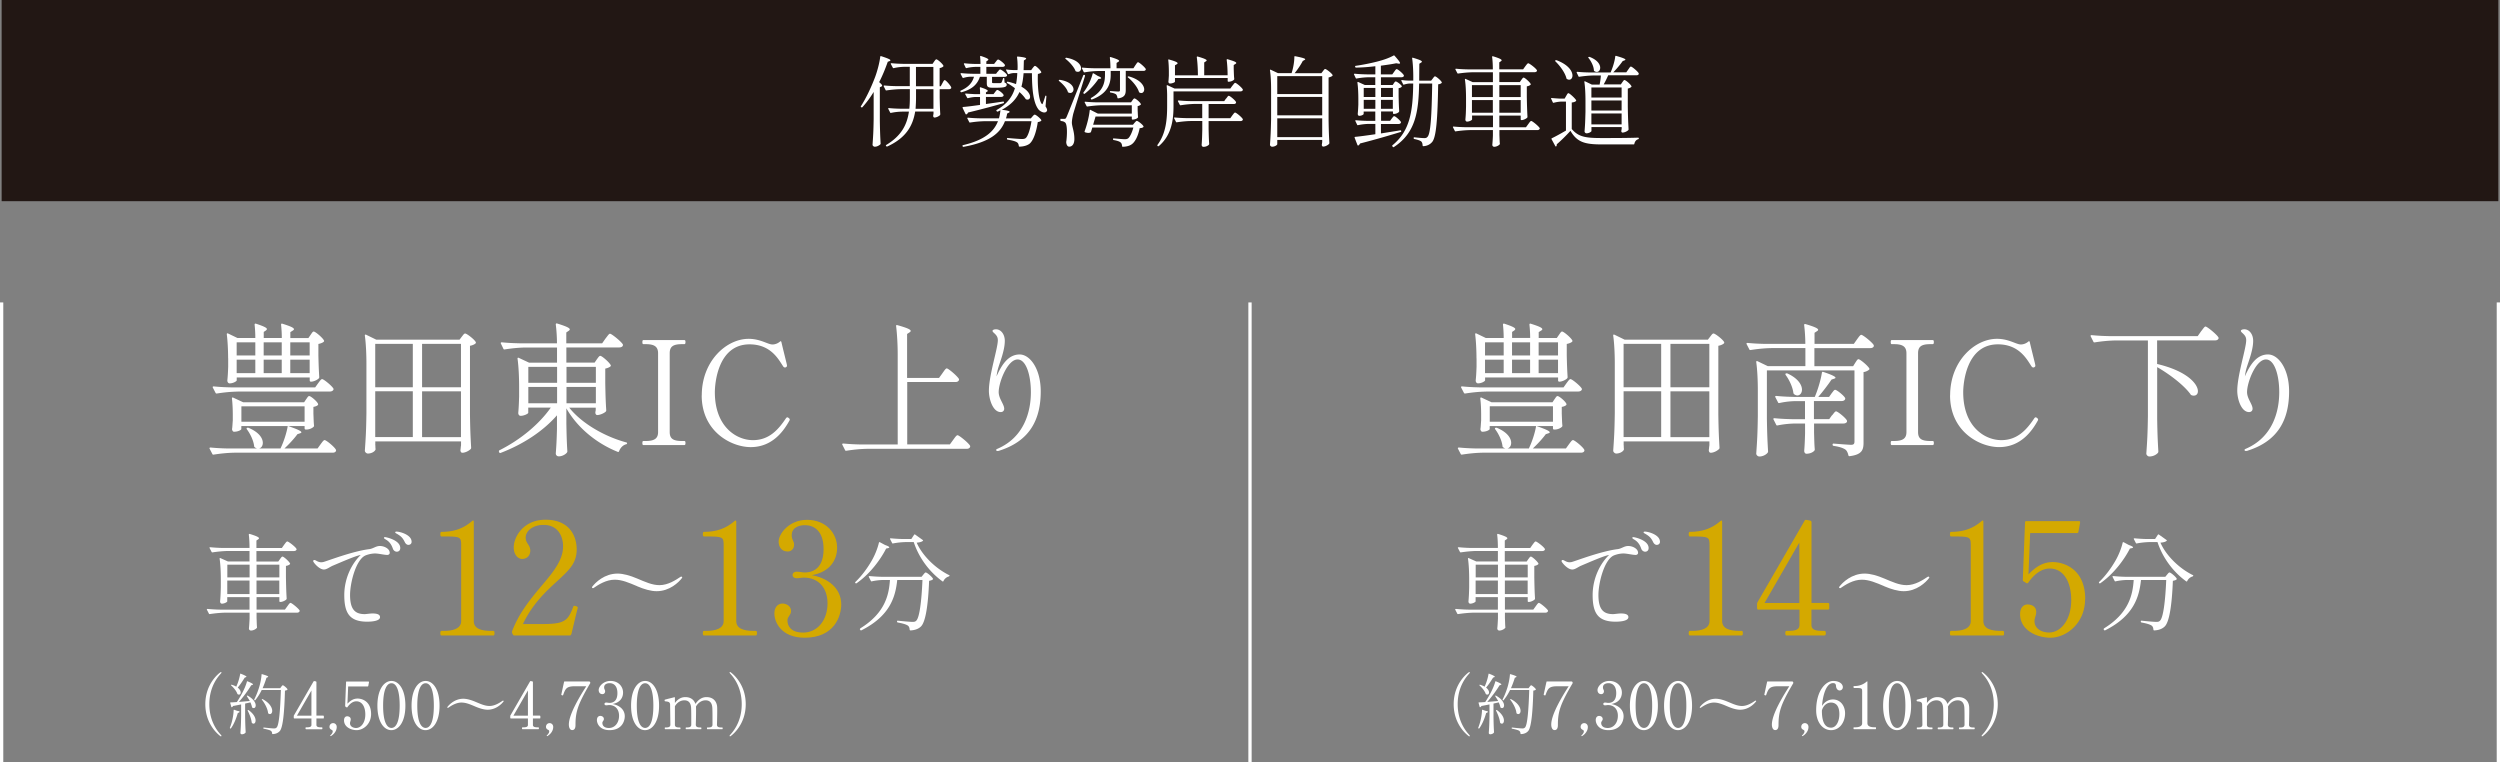 <svg id="_レイヤー_2" data-name="レイヤー 2" xmlns="http://www.w3.org/2000/svg" viewBox="0 0 380.5 116"><rect x="0" y="0" width="380.5" height="116" fill="#808080" stroke="none"/><defs><style>.cls-1{fill:#d4a900}.cls-3{fill:#fff}</style></defs><g id="text"><path fill="#221714" d="M.25 0h380v30.62H.25z"/><path class="cls-3" d="M132.96 14.01c-.52.87-1.11 1.65-1.69 2.29-.04.06-.1.07-.17.03l-.03-.02c-.06-.04-.08-.1-.03-.16.75-1.17 1.5-2.71 2.15-4.42.33-.88.69-2.23.78-3.09.02-.09.06-.12.15-.09 1.08.35 1.4.51 1.4.63 0 .04-.04.09-.13.12l-.27.1c-.38 1.08-.81 2.13-1.31 3.1.31.27.45.42.45.54 0 .06-.06.1-.14.15l-.21.09v5.13c.03 1.75.06 2.37.12 3.43 0 .06-.02.1-.06.15-.17.15-.49.34-.82.34-.18 0-.35-.15-.35-.3.09-1.29.14-1.95.17-3.9v-4.14zm8.96-4.27l.24-.35c.13-.18.24-.36.36-.36.17 0 .93.66 1.06.96.03.04.02.09-.03.14-.11.1-.3.19-.54.24v2.76h.17l.25-.46c.13-.24.24-.48.36-.48.17 0 .85.78.98 1.08.01.06.01.09 0 .15-.06.1-.2.16-.36.16h-1.39v1.32c.03 1.27.04 1.74.09 2.47 0 .06-.02.1-.04.15-.17.18-.56.37-.85.37-.1 0-.18-.1-.19-.23 0-.06.01-.09.01-.15.02-.06.03-.12.04-.23v-.3h-2.79c-.35 2.14-1.37 4-4.23 5.31-.08.03-.12.02-.17-.04l-.03-.03c-.05-.06-.03-.14.03-.16 2.29-1.39 3.15-3.04 3.45-5.07h-1c-.6.01-1.15.07-1.72.19-.08.02-.12 0-.15-.08l-.27-.52c-.04-.07-.01-.13.09-.13.6.06 1.2.09 1.81.1h1.3c.06-.55.08-1.12.08-1.72v-1.26h-1.4c-.75.02-1.44.09-2.15.19-.07.02-.12 0-.15-.07l-.27-.54c-.04-.08 0-.14.09-.14.62.06 1.22.09 1.83.1h2.04v-2.94h-.9c-.54.02-1.04.08-1.54.2-.08 0-.12 0-.15-.08l-.29-.54c-.04-.07 0-.13.09-.13.62.06 1.21.09 1.83.1h4.41zm.15 6.82v-2.98h-2.65v1.23c0 .6-.03 1.18-.07 1.75h2.73zm-2.66-6.37v2.94h2.65v-2.94h-2.65zm12.45.74c.13-.18.24-.36.36-.36.17 0 .9.55 1.04.82.02.06.02.09 0 .15-.06.1-.18.16-.35.16h-1.92v.79c0 .14.03.16.24.16h1c.08-.02.13-.02.19-.08.06-.09.15-.33.23-.6.02-.08.08-.1.12-.1s.09.04.09.12l.03.57c.25.09.33.18.33.34 0 .31-.3.45-1.51.45H151c-.71 0-.81-.21-.81-.72v-.94h-1.05c-.42 1.3-1.4 1.98-2.81 2.35-.06.02-.12-.02-.15-.08v-.03c-.03-.06-.01-.12.06-.15 1.11-.48 1.73-1.15 2-2.1h-.63c-.35.02-.66.08-.98.18-.08.01-.12 0-.15-.08l-.27-.51c-.04-.08 0-.14.1-.14.6.06 1.2.09 1.81.1h1.09v-1.05h-.79c-.45.02-.87.07-1.3.18-.08.02-.12 0-.15-.07l-.25-.52c-.04-.09 0-.14.09-.14.53.06 1.04.09 1.58.1h.84c0-.34-.02-.76-.06-1.11 0-.09.04-.13.15-.09.85.28 1.11.43 1.11.55 0 .05-.04.08-.1.12l-.21.14v.39h1.18l.26-.33c.13-.16.24-.34.36-.34.17 0 .88.55 1.02.81.01.06.01.09 0 .15-.06.1-.2.16-.38.16h-2.44v1.05h1.48l.25-.34zm5.07-.24l.24-.33c.14-.16.24-.33.36-.33.17 0 .81.63.94.91.03.06.02.1-.04.15-.1.06-.27.13-.46.16-.02.24-.02.49-.02.75 0 1.51.17 3.22.58 3.78.04.04.07.07.1.07.04 0 .06-.04.09-.13.12-.31.25-.69.36-1.06.02-.08.08-.12.12-.1.06.03.06.07.06.13l-.13 1.5c.15.24.24.42.24.57 0 .06-.02.12-.06.18-.09.12-.21.18-.36.18-.27 0-.58-.16-.83-.39-.88-1.02-1.05-3.25-1.06-5.59h-1.27c-.06.72-.15 1.41-.33 2.05.96.54 1.32 1.15 1.32 1.54 0 .25-.15.43-.39.43-.06 0-.13-.02-.19-.03a.2.2 0 01-.12-.1c-.21-.31-.54-.69-.92-1.02-.46 1.03-1.27 1.95-2.69 2.7.92.1 1.2.21 1.2.31 0 .04-.04.09-.14.14l-.25.13c-.03.25-.09.49-.17.73h3.78l.24-.28c.13-.14.24-.29.36-.29.17 0 .85.55.99.82.03.06.01.1-.05.15-.1.07-.25.13-.48.16-.23 1.59-.71 2.91-1.31 3.34-.36.24-.87.39-1.46.4-.07 0-.12-.04-.12-.12-.03-.21-.09-.43-.3-.55-.21-.15-.81-.31-1.38-.39-.08-.01-.12-.06-.12-.13v-.02c0-.07.04-.12.12-.1.71.06 1.83.15 2.15.15.27 0 .42-.03.57-.13.33-.25.69-1.29.89-2.58h-4.04c-.69 1.8-2.32 3.18-6.3 3.9-.07.02-.12-.03-.15-.09v-.02c-.03-.08 0-.13.08-.15 3.24-.76 4.69-2.04 5.31-3.64h-2.08c-.75.02-1.44.09-2.15.2-.07.01-.12 0-.15-.08l-.27-.52c-.04-.08 0-.14.09-.14.61.06 1.21.09 1.83.1h2.88c.12-.39.18-.81.23-1.23-.12.08-.25.14-.39.2-.07.03-.12.01-.17-.04l-.04-.05c-.04-.06-.03-.13.04-.16 1.59-.91 2.37-2.01 2.76-3.3-.39-.3-.79-.57-1.17-.78-.06-.04-.08-.1-.04-.15.04-.06.09-.08.15-.06.48.1.88.24 1.23.36.1-.52.17-1.09.19-1.68h-.52c-.25.01-.51.07-.77.16-.07.03-.12 0-.15-.06l-.25-.51c-.04-.09-.02-.15.09-.13.35.06.69.07 1.05.09h.58c.02-.16.02-.34.02-.52 0-.48-.03-1.02-.09-1.42 0-.09.04-.14.13-.12.98.1 1.26.19 1.26.31 0 .04-.04.09-.12.14l-.23.15-.04 1.47h1.12zM151.46 14c.13-.15.22-.31.34-.31.17 0 .83.49.94.75.02.06.02.09-.01.15-.06.1-.2.16-.35.16h-2.32v1.08l2.61-.37c.07-.02.12.03.13.1.02.07-.01.13-.07.15-1.31.37-3.04.85-5.4 1.42-.04.14-.14.23-.23.27-.06.04-.12 0-.15-.06l-.44-.91c-.03-.07 0-.13.09-.15.58-.04 1.49-.16 2.56-.31v-1.21h-.7c-.39.02-.75.08-1.12.18-.08.01-.12 0-.15-.08l-.27-.49c-.04-.09 0-.15.11-.13.46.04.93.07 1.41.09h.73c0-.3-.01-.64-.04-.94 0-.09.04-.14.15-.09.83.27 1.06.42 1.06.54 0 .03-.03.08-.09.1l-.19.12v.27h1.15l.24-.31zm9.71-1.81s.09-.06.15-.04c1.53.24 2.07.96 2.07 1.45 0 .31-.21.55-.5.55-.09 0-.18-.03-.28-.07-.06-.03-.08-.06-.09-.12-.18-.57-.8-1.21-1.32-1.62-.06-.04-.07-.1-.03-.15zm.31 5.9h.51c.17 0 .21-.02.35-.3q.24-.54 2.52-6.3c.03-.08.09-.1.15-.09h.04c.08.03.1.09.09.16-.57 1.84-1.62 5.14-1.81 5.83-.1.46-.19.91-.19 1.3.02.61.38 1.32.38 2.46 0 .72-.29 1.17-.79 1.17-.25 0-.42-.26-.45-.68 0-.06 0-.09.02-.15.06-.52.09-.99.09-1.41 0-.78-.1-1.32-.3-1.45-.17-.14-.35-.18-.58-.21-.08-.02-.12-.06-.12-.14v-.09c0-.08.04-.12.12-.12zm.69-9.26s.09-.06.15-.04c1.65.3 2.22 1.08 2.22 1.6 0 .31-.2.54-.48.54-.09 0-.18-.02-.29-.06-.06-.03-.08-.06-.1-.12-.24-.61-.9-1.32-1.47-1.77-.07-.04-.07-.1-.03-.15zm10.35 1.54l.29-.45c.17-.23.28-.45.4-.45.17 0 1.02.73 1.17 1.02.02.06.02.09-.02.15-.04.1-.17.15-.33.15h-2.69v2.89c0 .67-.15 1.14-1.14 1.29-.07.01-.12-.03-.13-.1-.03-.2-.09-.39-.21-.51-.14-.1-.39-.21-.81-.27-.08-.01-.12-.06-.12-.13s.04-.12.12-.1c.29.02.96.07 1.14.07.24 0 .27-.07.27-.25V10.8h-1.41v.64c-.02 1.14-.29 2.73-2.82 3.69-.08.03-.14.02-.17-.04l-.02-.03c-.03-.06-.02-.12.04-.16 1.83-1.05 2.08-2.32 2.1-3.45v-.64h-1.14c-.69.02-1.32.09-1.96.2-.07.01-.12 0-.15-.08l-.25-.51c-.04-.07 0-.13.09-.13.62.06 1.21.09 1.83.1h2.41c0-.51-.03-1.12-.09-1.6 0-.09.04-.13.15-.1.96.3 1.26.45 1.26.58 0 .06-.06.1-.14.15l-.25.16v.81h2.56zm-6.06.8l.63.39c.38.15.51.25.51.33 0 .04-.06.09-.17.1l-.25.03c-.45.67-1.23 1.6-2.07 2.23-.06.06-.12.04-.17 0l-.03-.03s-.05-.1 0-.16l.13-.18c.56-.75 1.05-1.83 1.26-2.65.02-.08.08-.1.15-.06zm5.67 4.42l.21-.3c.12-.15.21-.31.33-.31.17 0 .84.55.96.84.03.04.02.09-.03.13-.1.09-.27.16-.45.2v.6c.03.55.03.76.06 1.03 0 .06 0 .09-.04.14-.14.16-.51.28-.78.28h-.01c-.08 0-.12-.04-.12-.12v-.34h-5.52c-.1.36-.24.79-.36 1.24h6.06l.24-.29c.14-.13.23-.29.35-.29.17 0 .87.54 1 .81.03.06.02.1-.03.15-.12.09-.3.14-.54.15-.24 1.2-.7 2.13-1.27 2.49-.31.21-.79.33-1.29.34-.08 0-.12-.04-.12-.12-.02-.23-.08-.43-.24-.55-.17-.15-.57-.27-1.02-.35-.07-.01-.12-.06-.12-.13v-.02c.01-.09.06-.12.13-.1.54.04 1.37.12 1.65.12.24 0 .36-.03.51-.12.25-.18.58-.81.81-1.66h-6.25c-.06.24-.14.47-.2.66-.01.04-.04.09-.1.1-.1.04-.19.06-.31.06-.13 0-.3-.03-.48-.09-.07-.03-.1-.09-.09-.15.04-.1.08-.22.12-.33.3-.88.58-2.02.66-2.85.02-.09.08-.12.15-.07l1.09.55h5.17v-1.27h-4.59c-.75.02-1.44.09-2.15.19-.07.02-.12-.01-.15-.07l-.27-.52c-.04-.08-.02-.14.08-.14.61.06 1.21.09 1.83.1h5.13zm-.47-3.93s.1-.06.17-.03c1.74.49 2.32 1.41 2.32 1.98 0 .31-.18.55-.45.55a.56.56 0 01-.27-.08c-.06-.03-.08-.06-.09-.12-.24-.75-.99-1.63-1.65-2.16-.06-.04-.07-.1-.03-.15zm15.92 1.38c.17-.21.3-.43.42-.43.17 0 1 .7 1.15.99.02.06.02.09-.01.15-.06.1-.18.16-.36.16h-10.17v2.16c0 1.92-.19 4.42-2.23 6.16-.06.04-.14.04-.18 0v-.02c-.07-.06-.07-.1-.03-.16 1.32-1.77 1.47-3.93 1.47-5.97v-1.56c0-.46-.03-1.02-.07-1.45 0-.09.06-.13.13-.09l1.06.49h8.5l.31-.43zm-8.75-1.15v.54c0 .1-.39.28-.75.28-.18 0-.25-.15-.25-.3.04-.3.04-.45.07-.9v-.61c0-.55-.03-1.23-.09-1.74-.02-.09.03-.14.13-.1.99.28 1.29.43 1.29.57 0 .06-.06.1-.13.15l-.27.16v1.53h3.49c0-.88-.06-1.98-.17-2.76 0-.09.05-.13.15-.1 1.05.3 1.35.47 1.35.58 0 .06-.04.1-.12.15l-.25.16v1.96h3.56c0-.76-.05-1.68-.14-2.34 0-.09.04-.13.15-.1 1 .29 1.31.43 1.31.57 0 .06-.06.1-.14.15l-.25.16v.55c.03.81.03 1.11.08 1.54 0 .06 0 .09-.04.14-.14.16-.5.31-.81.31h-.03c-.07 0-.12-.04-.12-.12v-.45h-8.01zm7.8 3.11c.15-.21.27-.42.39-.42.17 0 .96.66 1.1.94.01.06.01.09 0 .15-.06.1-.17.16-.33.16h-3.84v2.16h3.3l.31-.43c.17-.21.3-.43.42-.43.17 0 1.02.7 1.17.99.02.06.02.09-.01.15-.06.1-.18.16-.35.16h-4.84v1.21c.03 1.17.04 1.59.09 2.25 0 .06-.02.1-.06.15-.12.13-.42.31-.82.31-.17 0-.27-.15-.27-.3.06-.76.07-1.15.1-2.31v-1.32h-1.71c-.75.01-1.44.09-2.15.19-.07.02-.12 0-.15-.07l-.27-.53c-.04-.07 0-.13.09-.13.62.06 1.22.09 1.83.1h2.35v-2.16h-1.19c-.72.02-1.4.09-2.08.2-.07.01-.12 0-.15-.08l-.27-.51c-.04-.08 0-.14.1-.14.6.06 1.2.09 1.81.1h5.13l.29-.42zm14.48-3.86l.24-.31c.13-.16.23-.33.34-.33.17 0 .96.61 1.12.9.03.06.02.1-.03.15-.12.1-.33.19-.57.24v6.54c.03 1.75.06 2.37.12 3.43 0 .06-.01.1-.06.15-.18.19-.57.4-.88.4-.12 0-.19-.1-.21-.23 0-.06 0-.09.02-.15.01-.07.01-.15.04-.28v-.35h-6.84v.64c0 .13-.36.39-.78.39-.17 0-.33-.15-.33-.3.09-1.29.13-1.95.17-3.9v-4.51c0-.94-.04-2.08-.17-2.91-.02-.09.04-.14.13-.09l1.08.51h2.08c.25-.76.42-1.75.42-2.47 0-.09.04-.12.14-.1 1.18.23 1.51.36 1.51.46 0 .05-.04.09-.12.12l-.25.14c-.28.55-.75 1.26-1.24 1.86h4.06zm.13.45h-6.84v2.73h6.84v-2.73zm0 3.16h-6.84v2.8h6.84v-2.8zm-6.84 6.12h6.84v-2.86h-6.84v2.86zm17.42-2.82c.15-.18.25-.37.38-.37.17 0 .88.61 1.02.88a.2.2 0 01-.02.15c-.06.1-.18.16-.33.16h-2.69v1.44l2.93-.47c.07-.01.13.02.15.09.02.09 0 .15-.08.16-1.48.45-3.46 1.05-6.18 1.75-.06.13-.15.24-.25.3-.06.03-.12 0-.15-.08l-.42-1.08c-.03-.09 0-.14.09-.15.67-.06 1.75-.21 3.06-.4v-1.57h-.96c-.57.01-1.11.07-1.67.19-.08.02-.12 0-.15-.08l-.26-.54c-.04-.07 0-.13.09-.13.61.06 1.21.09 1.83.1h1.11v-1.42h-1.77v.36c0 .08-.27.29-.69.29-.12 0-.21-.15-.21-.3.04-.46.06-.7.09-1.41v-.87c0-.79-.04-1.77-.14-2.47-.01-.09.05-.13.14-.09l.99.45h1.59v-1.18h-1.05c-.63.02-1.2.08-1.78.19-.08.02-.12 0-.15-.07l-.25-.53c-.04-.07 0-.13.09-.13.61.06 1.21.09 1.83.1h1.32v-1.24c-.96.12-1.98.2-2.94.21-.08 0-.1-.04-.12-.1l-.02-.04c-.02-.09.03-.12.1-.13 1.02-.15 2.16-.37 3.19-.63.92-.23 1.85-.54 2.55-.93.06-.04.12-.03.17.03.6.68.83.99.83 1.12 0 .08-.09.09-.23.08l-.36-.06c-.66.14-1.46.25-2.33.37v1.33h1.73l.29-.4c.15-.2.27-.41.39-.41.17 0 .95.66 1.08.93.02.06.02.09 0 .15-.06.1-.19.16-.36.16h-3.12v1.18h1.79l.18-.27c.1-.14.17-.27.28-.27.17 0 .78.45.92.7.02.04 0 .09-.03.13-.09.09-.23.16-.45.19v1.21c.03 1.17.04 1.59.09 2.26 0 .06-.01.1-.04.15-.13.15-.44.3-.76.3h-.03c-.07 0-.12-.04-.12-.12v-.25h-1.81v1.42h1.37l.27-.37zm-2.49-4.67h-1.77v1.38h1.77v-1.38zm-1.77 3.18h1.77V15.2h-1.77v1.36zm4.44-3.18h-1.81v1.38H212v-1.38zm-1.82 3.18h1.81V15.2h-1.81v1.36zm7.65-4.3l.24-.31c.13-.16.22-.33.34-.33.17 0 .88.6 1.02.88.03.04.02.09-.03.14-.09.09-.25.16-.51.19-.09 5.37-.3 8.01-.9 8.76-.35.43-.84.63-1.35.66-.07 0-.12-.04-.12-.12-.01-.26-.07-.47-.22-.61-.17-.13-.58-.27-1.04-.36-.07-.02-.1-.06-.1-.12V21c0-.08.04-.12.12-.1.54.06 1.23.12 1.5.12.25 0 .36-.05.49-.2.47-.48.63-3.19.71-8.11h-1.99c-.08 4.33-.53 7.5-3.84 9.67-.06.04-.12.03-.17-.03l-.06-.09c-.04-.06-.04-.12.02-.16 2.68-2.19 3.1-5.2 3.15-9.39h-.57c-.28.02-.55.08-.82.16-.08.03-.12.02-.15-.06l-.25-.49c-.04-.09-.01-.15.09-.14.36.06.72.08 1.11.09h.6v-.43c.01-.93-.05-2.13-.17-2.95-.02-.09.03-.13.13-.1 1.04.31 1.35.46 1.35.6 0 .06-.06.1-.14.15l-.25.16-.02 2.58h1.83zm13.47.26l.24-.35c.14-.18.24-.36.36-.36.17 0 .93.67 1.07.97.03.04.01.09-.03.13-.12.1-.31.2-.56.23v1.6c.03 1.56.05 2.11.1 3.04 0 .06-.01.1-.06.15-.17.16-.57.35-.84.35h-.01c-.08 0-.12-.05-.12-.12v-.57h-3.25v1.78h4.05l.35-.48c.18-.24.33-.48.45-.48.17 0 1.12.78 1.29 1.08.02.06.02.09-.02.15-.06.1-.18.16-.34.16h-5.77v.73c.03.67.03.93.06 1.29.02.06.02.09-.02.15-.13.18-.51.37-.82.37-.21 0-.3-.15-.3-.3.04-.47.06-.69.09-1.39v-.85h-3.51c-.75.02-1.44.09-2.14.19-.08.02-.12 0-.15-.07l-.27-.53c-.04-.07 0-.13.09-.13.61.06 1.21.09 1.83.1h4.16v-1.78h-3.18v.6c0 .09-.39.33-.77.33-.15 0-.25-.15-.25-.3.06-.68.08-1 .1-2.02v-1.17c0-.94-.04-2.08-.17-2.91-.01-.09.03-.13.12-.09l1.06.48h3.08V11h-3.12c-.75.02-1.44.09-2.15.19-.07.02-.12-.01-.15-.07l-.27-.52c-.04-.08-.02-.14.09-.14.6.06 1.2.09 1.81.1h3.78c0-.61-.03-1.35-.11-1.89 0-.09.05-.14.15-.1 1.02.31 1.3.48 1.3.61 0 .04-.04.1-.12.15l-.24.16v1.06h3.63l.33-.46c.18-.23.33-.46.45-.46.17 0 1.16.75 1.31 1.05.03.06.03.09 0 .15-.06.1-.2.16-.36.16h-5.35v1.5h3.1zm-4.09.44h-3.18v1.81h3.18v-1.81zm-3.18 4.2h3.18v-1.93h-3.18v1.93zm7.42-4.2h-3.25v1.81h3.25v-1.81zm-3.25 4.2h3.25v-1.93h-3.25v1.93zm9.93-2.14l.24-.42c.13-.21.22-.42.34-.42.17 0 1 .76 1.17 1.06.03.06.02.1-.03.15-.1.09-.3.18-.63.21v4.03c1.01 1.2 2.08 1.38 4.54 1.38 1.65 0 3.85 0 5.55-.06.08 0 .12.05.12.11s-.03.1-.1.13c-.3.09-.5.33-.58.69-.02.08-.04.1-.12.1h-4.84c-2.61 0-3.75-.34-4.77-2.07-.58.66-1.51 1.57-2.08 2.05v.08c0 .09-.03.16-.06.21-.06.08-.14.04-.17-.03l-.56-1.03c-.03-.06-.02-.12.04-.15.57-.27 1.38-.72 2.15-1.17v-4.41h-.71c-.4.02-.78.08-1.15.18-.08.02-.12 0-.15-.08l-.24-.52c-.04-.09 0-.13.1-.12.42.04.84.07 1.26.09h.67zm-1.4-5.83s.1-.04.17-.03c1.83.69 2.43 1.69 2.43 2.34 0 .37-.21.63-.5.63-.1 0-.21-.03-.33-.1-.06-.03-.08-.06-.09-.12-.21-.85-.98-1.9-1.67-2.56-.06-.06-.06-.12-.02-.15zm9.93 3.7l.24-.35c.14-.18.23-.36.35-.36.17 0 .92.63 1.05.93.03.04.02.09-.03.13-.1.1-.29.19-.52.24v2.76c.03 1.75.06 2.37.12 3.43 0 .06-.01.1-.06.15-.18.18-.58.36-.87.36-.1 0-.17-.1-.18-.23 0-.06.02-.09.03-.15 0-.04.01-.09.03-.18v-.28h-4.6v.6c0 .1-.36.35-.75.35-.17 0-.3-.15-.3-.3.08-.99.1-1.48.14-2.97v-1.63c0-.94-.04-2.08-.17-2.91-.02-.09.04-.13.13-.09l1.02.49h1.17c.09-.43.17-.96.19-1.39h-1.18c-.72.02-1.4.09-2.08.19-.08.02-.12 0-.15-.07l-.26-.54c-.04-.08 0-.14.09-.14.61.06 1.21.09 1.83.1h3.23c.33-.73.63-1.71.71-2.43.01-.09.06-.12.15-.09 1.08.31 1.4.46 1.4.58 0 .04-.06.07-.14.1l-.27.1c-.36.51-.9 1.17-1.44 1.72h1.98l.3-.43c.17-.23.28-.45.4-.45.17 0 1.04.73 1.19 1.02.01.06.01.09 0 .15-.06.1-.17.16-.35.16h-4.29c-.2.45-.45.97-.69 1.39h2.59zm-4.9-4.21s.1-.03.17-.02c1.2.45 1.62 1.15 1.62 1.65 0 .37-.22.64-.52.64-.12 0-.24-.04-.36-.12a.166.166 0 01-.08-.15c-.04-.63-.42-1.36-.82-1.86-.06-.08-.04-.12 0-.15zm5.05 4.63h-4.6v1.53h4.6v-1.53zm-4.6 1.98v1.53h4.6v-1.53h-4.6zm0 3.64h4.6v-1.66h-4.6v1.66zM51.15 68.55c-.02.24-.24.35-.53.35H35.68c-1.1.02-2.11.13-3.15.29-.11.02-.18 0-.22-.11l-.4-.77c-.07-.11 0-.2.13-.2.9.09 1.78.13 2.68.15h4.44a.709.709 0 01-.37-.18c-.09-.04-.11-.11-.11-.2-.11-.86-.59-1.85-1.1-2.53-.07-.11-.07-.18 0-.22.07-.04.15-.04.24-.02 1.63.68 2.18 1.61 2.18 2.29 0 .46-.24.79-.59.86h3.28c.51-1.06.95-2.44 1.1-3.41h-7.06v.46c0 .09-.42.4-1.12.4-.15 0-.24-.15-.29-.33 0-.09 0-.13.02-.22.04-.35.04-.57.09-1.17v-.88c0-.79-.04-1.74-.13-2.46 0-.13.07-.2.2-.13l1.5.7h9.29l.31-.46c.18-.24.29-.48.46-.48.24 0 1.17.77 1.34 1.17.04.09.02.15-.04.22-.13.11-.33.2-.66.26v1.01c.04.95.04 1.3.09 1.78.02.09 0 .15-.04.22-.2.2-.62.44-1.17.44h-.04c-.11 0-.18-.07-.18-.18v-.35h-2.49c1.56.53 2 .79 2 .95 0 .07-.09.11-.2.15l-.4.13c-.48.66-1.25 1.5-1.98 2.18h5.04l.46-.64c.24-.31.44-.64.62-.64.26 0 1.74 1.23 1.74 1.56zM36.17 59.6c-1.1.02-2.11.13-3.15.29-.11.02-.18-.02-.22-.11l-.4-.77c-.07-.11-.02-.2.13-.2.88.09 1.76.13 2.66.15h12.78l.44-.62c.24-.31.44-.64.62-.64.24 0 1.5 1.03 1.72 1.45.02.09.02.13-.02.2-.09.15-.29.24-.53.24H36.16zm-1.45-5.06c0-1.19-.07-2.6-.2-3.65-.02-.13.07-.2.2-.13l1.41.68h2.73c0-.64-.04-1.41-.11-2.02 0-.13.07-.2.22-.15 1.28.42 1.65.64 1.65.81 0 .09-.07.15-.15.22l-.33.22v.92h2.75c0-.64-.04-1.41-.11-2.02 0-.13.07-.2.2-.15 1.34.42 1.76.64 1.76.84 0 .09-.09.15-.2.22l-.35.22v.9h2.75l.33-.48c.18-.24.31-.51.48-.51.24 0 1.34.92 1.56 1.36.04.07.02.13-.04.2-.15.13-.44.26-.81.33v1.76c.04 1.69.07 2.31.13 3.28 0 .09-.02.15-.09.22-.22.22-.77.48-1.14.48h-.04c-.11 0-.18-.07-.18-.18v-.46H36.03v.44c0 .13-.53.46-1.08.46-.22 0-.35-.22-.35-.44.07-.68.09-1.03.13-2.09v-1.28zm1.3-2.44v2h2.84v-2h-2.84zm0 2.64v2.05h2.84v-2.05h-2.84zm.72 7.1v2.35h9.62v-2.35h-9.62zm3.39-9.74v2h2.75v-2h-2.75zm0 2.64v2.05h2.75v-2.05h-2.75zm4.05-2.64v2h2.95v-2h-2.95zm0 2.64v2.05h2.95v-2.05h-2.95zM57.11 67.6c.04.35.02.51.04.66.02.09.02.13-.02.22-.13.26-.59.55-1.14.55-.22 0-.46-.22-.46-.44.13-1.89.2-2.86.24-5.72v-7.52c0-1.39-.07-3.06-.24-4.27-.02-.13.07-.2.2-.13l1.54.75h12.67l.35-.46c.2-.24.33-.48.51-.48.24 0 1.39.88 1.61 1.3.04.09.02.15-.04.22-.18.15-.48.29-.84.35V63.1c.04 2.57.09 3.48.18 5.04 0 .09-.02.15-.09.22-.26.26-.81.55-1.25.55-.18 0-.26-.15-.29-.33 0-.09 0-.13.02-.22.02-.15.02-.31.07-.59v-.59H57.12v.44zm5.72-15.26h-5.72v6.6h5.72v-6.6zm-5.72 7.21v6.97h5.72v-6.97h-5.72zm13.05-7.21h-5.92v6.6h5.92v-6.6zm-5.92 14.19h5.92v-6.97h-5.92v6.97zM90.49 55.2l.35-.51c.2-.26.35-.53.53-.53.24 0 1.36.97 1.58 1.41.04.07.02.13-.04.2-.15.13-.44.26-.79.33v2.2c.04 2.13.07 2.88.15 4.14 0 .09-.02.15-.09.22-.26.24-.86.51-1.28.51-.18 0-.26-.15-.29-.33 0-.09.02-.13.02-.22.02-.04.02-.11.04-.2v-.37h-4.03c1.94 2.44 5.46 4.42 8.67 5.28.09.02.15.09.13.15-.02.09-.07.13-.18.15-.46.13-.84.53-1.03 1.03-.02.11-.11.15-.22.11-3.12-1.25-6.09-3.59-7.81-6.62v2.27c.04 2.18.07 2.95.15 4.27 0 .09-.02.13-.07.2-.22.29-.75.57-1.23.57-.29 0-.46-.22-.46-.44.09-1.23.13-1.85.18-3.72v-2.09c-2.11 2.42-5.13 4.4-8.56 5.72-.11.04-.2 0-.24-.09l-.02-.07c-.04-.11-.02-.18.07-.24 3.21-1.61 6.05-3.98 7.81-6.49H80.4v.79c0 .13-.62.46-1.17.46-.22 0-.35-.22-.35-.44.07-.84.09-1.25.13-2.51v-1.47c0-1.39-.07-3.06-.24-4.27-.02-.13.07-.2.2-.13l1.56.73h4.25v-2.31h-4.8c-1.1.02-2.11.13-3.15.29-.11.02-.18 0-.22-.11l-.37-.77c-.07-.11 0-.2.13-.2.9.09 1.78.13 2.68.15h5.72c0-.9-.07-2.02-.18-2.86 0-.13.07-.2.22-.15 1.5.46 1.91.7 1.91.9 0 .07-.07.15-.18.22l-.35.24v1.65h5.46l.51-.73c.29-.35.51-.73.68-.73.24 0 1.72 1.19 1.96 1.63.02.09.02.13-.02.22-.07.15-.29.24-.53.24H86.2v2.31h4.27zm-5.7.64h-4.38v2.42h4.38v-2.42zm-4.38 3.05v2.49h4.38v-2.49h-4.38zm10.28-3.05h-4.47v2.42h4.47v-2.42zm-4.47 5.54h4.47v-2.49h-4.47v2.49zm11.7 6.36c-.11 0-.15-.11-.15-.31s.04-.31.15-.31h.35c1.32 0 1.89-.37 1.89-1.36V53.77c0-1.06-.64-1.39-1.89-1.39h-.35c-.11 0-.15-.11-.15-.31s.04-.31.15-.31h6.23c.15 0 .18.11.18.31s-.04.31-.18.31h-.33c-1.36 0-1.89.35-1.89 1.39v11.99c0 1.06.59 1.36 1.89 1.36h.33c.15 0 .18.11.18.31s-.04.31-.18.31h-6.23zm8.89-7.57c0-5.23 3.76-8.6 7.13-8.6 1.8 0 2.93.86 3.63.86.42 0 .84-.18 1.14-.44.09-.09.18-.07.22.07.15.68.66 2.71.81 3.34.02.11.04.2.04.24 0 .11-.02.15-.09.2-.07.07-.11.07-.15.09h-.07c-.09 0-.18-.04-.26-.15-.64-.92-1.78-3.37-5.13-3.37-4.88 0-5.28 6.09-5.28 7.28 0 5.32 3.34 7.3 5.79 7.3s3.85-1.56 5.04-3.34c.07-.09.13-.13.2-.13s.11.02.22.11.15.13.15.24c0 .04-.02.09-.04.13-.84 1.52-2.55 4.05-5.9 4.05-2.95 0-7.46-2.35-7.46-7.87zm36.63-3.37c.26-.35.48-.73.66-.73.24 0 1.61 1.17 1.85 1.61.02.09.02.13-.02.22-.09.15-.24.24-.48.24h-7.37v9.5h6.49l.51-.7c.26-.35.48-.7.66-.7.24 0 1.67 1.17 1.91 1.61.02.09.02.13-.02.22-.09.15-.24.24-.51.24h-15.14c-1.1.02-2.11.13-3.15.29-.11.02-.18 0-.22-.11l-.4-.79c-.07-.11 0-.2.13-.2.9.09 1.78.13 2.68.15h5.61V53.93c0-1.41-.09-3.08-.24-4.29-.02-.13.04-.2.2-.15 1.58.44 2.02.68 2.02.88 0 .07-.07.15-.18.22l-.37.24v6.69h4.86l.51-.7zm14.96 2.75c0 4.2-1.58 7.5-6.18 9-.18.07-.26.09-.4.09-.11 0-.2-.04-.2-.15 0-.04.02-.11.11-.15 4.25-1.78 5.17-5.85 5.17-8.64 0-2.62-.73-4.99-2.02-4.99-1.54 0-2.88 3.48-2.88 4.97 0 .99.84 1.85.84 2.53 0 .31-.22.51-.53.51-1.19 0-1.8-1.96-1.8-3.23 0-2.38 1.36-6.47 1.36-7.7 0-.35-.09-.59-.33-.86s-.48-.4-.48-.57c0-.15.26-.24.53-.24.73 0 1.34.73 1.34 1.76 0 1.39-.68 3.08-.97 4.02-.15.48-.24.97-.29 1.39.77-1.74 1.78-3.34 3.52-3.34 1.56 0 3.21 2.16 3.21 5.63zM42.36 85.46l.26-.37c.14-.19.26-.38.38-.38.18 0 .99.72 1.14 1.04.03.05.02.1-.03.14-.13.11-.34.21-.59.24v1.71c.03 1.66.05 2.26.11 3.25 0 .06-.02.11-.06.16-.18.18-.61.37-.9.37h-.02c-.08 0-.13-.05-.13-.13v-.61h-3.47v1.9h4.32l.37-.51c.19-.26.35-.51.48-.51.18 0 1.2.83 1.38 1.15.02.06.02.1-.02.16-.06.11-.19.18-.37.18h-6.16v.78c.03.72.03.99.06 1.38.02.06.02.1-.02.16-.14.19-.54.4-.88.4-.22 0-.32-.16-.32-.32.05-.5.06-.74.1-1.49v-.91h-3.75c-.8.02-1.54.1-2.29.21-.08.02-.13 0-.16-.08l-.29-.56c-.05-.08 0-.14.1-.14.66.06 1.3.1 1.95.11h4.43v-1.9h-3.39v.64c0 .1-.42.35-.82.35-.16 0-.27-.16-.27-.32.06-.72.08-1.07.11-2.16v-1.25c0-1.01-.05-2.22-.18-3.1-.02-.1.03-.14.13-.1l1.14.51h3.28v-1.6h-3.33c-.8.02-1.54.1-2.29.21-.08.02-.13-.02-.16-.08l-.29-.56c-.05-.08-.02-.14.1-.14.64.06 1.28.1 1.94.11h4.03c0-.66-.03-1.44-.11-2.02 0-.1.05-.14.16-.11 1.09.34 1.39.51 1.39.66 0 .05-.05.11-.13.16l-.26.18v1.14h3.87l.35-.5c.19-.24.35-.5.48-.5.18 0 1.23.8 1.39 1.12.03.06.03.1 0 .16-.06.11-.21.18-.38.18h-5.71v1.6h3.31zm-4.37.48H34.6v1.94h3.39v-1.94zm-3.4 4.48h3.39v-2.06h-3.39v2.06zm7.93-4.48h-3.47v1.94h3.47v-1.94zm-3.48 4.48h3.47v-2.06h-3.47v2.06zm20.28-6.31c0 .24-.18.35-.37.35-.51 0-1.31-.22-1.86-.22-.74 0-1.42.27-1.55.34-1.41.74-2.26 4.18-2.26 5.98 0 2.24.8 2.91 2.23 2.91.22 0 .8-.1 1.18-.1.66 0 1.15.13 1.15.56 0 .66-1.55.69-1.95.69-2.69 0-3.49-1.31-3.49-4.05 0-2.56 1.15-4.82 2.51-6.11l-.13.03c-.83.18-2.74 1.02-4.07 1.58-.54.22-.96.61-1.41.61-.61 0-1.31-.74-1.55-1.1a.315.315 0 01-.08-.19c0-.08.06-.16.16-.16.06 0 .13.02.21.06.13.06.45.29.86.29.08 0 .18-.02.27-.03.56-.13 4.43-1.65 7.03-1.97.62-.08.99-.48 1.62-.48.69 0 1.49.43 1.49 1.01zm1.6-.7c0 .4-.27.56-.53.56-.16 0-.46-.1-.59-.45-.19-.54-.45-1.01-1.01-1.36-.18-.11-.35-.19-.35-.3 0-.08.06-.11.16-.11.16 0 2.32.45 2.32 1.66zm1.73-.98c0 .4-.3.5-.5.5-.18 0-.4-.13-.54-.42-.26-.53-.48-.82-1.01-1.15-.24-.16-.45-.22-.45-.35 0-.06.08-.1.19-.1.59 0 2.3.51 2.3 1.52z"/><path class="cls-1" d="M67.19 96.72c-.12 0-.17-.12-.17-.34 0-.24.05-.36.17-.36h.38c1.44 0 2.62-.38 2.62-1.49V83.04c0-1.3-.07-1.39-2.59-1.39h-.41c-.12 0-.17-.14-.17-.36 0-.19.05-.34.17-.34 1.9 0 3.34-.5 4.68-1.66.12-.12.24-.07.24.1v15.14c0 1.18 1.2 1.49 2.62 1.49h.36c.14 0 .17.12.17.36 0 .22-.05.34-.17.34h-7.9zm19.73-.17c-.02.12-.12.17-.22.17h-8.4a.27.27 0 01-.24-.14l-.12-.26a.487.487 0 010-.24c1.01-2.66 2.57-4.63 4.42-6.84 2.02-2.35 3.34-4.08 3.34-6.09 0-1.46-.72-3.26-2.98-3.26-1.51 0-2.71.84-2.71 1.94 0 .89.7 1.1.7 1.97 0 .79-.53 1.27-1.25 1.27-.58 0-1.27-.6-1.27-1.75 0-1.61 1.46-4.22 4.85-4.22 3.7 0 4.73 2.57 4.73 4.51 0 2.66-1.78 3.6-4.58 6.36-1.56 1.58-2.74 3.17-3.6 5.01h2.86c3.43 0 3.98-.43 4.8-2.64.02-.1.1-.14.17-.14s.12.02.22.05c.22.07.29.12.29.24l-.02.12c-.17.62-.79 3.26-.96 3.96z"/><path class="cls-3" d="M96.98 89.22c-1.28-.54-2.31-.99-3.43-.99-1.31 0-2.5.78-3.19 1.25-.05.03-.08.05-.11.05-.06 0-.16-.08-.16-.13 0-.02 0-.03.03-.08.5-.67 1.89-2.02 3.87-2.02.88 0 1.92.3 2.98.75 1.26.53 2.29 1.01 3.41 1.01 1.31 0 2.5-.8 3.19-1.26.05-.03.08-.05.11-.05.06 0 .16.08.16.13 0 .02 0 .03-.03.08-.5.67-1.89 2.02-3.87 2.02-.88 0-1.9-.3-2.96-.75z"/><path class="cls-1" d="M107.14 96.72c-.12 0-.17-.12-.17-.34 0-.24.05-.36.17-.36h.38c1.44 0 2.62-.38 2.62-1.49V83.04c0-1.3-.07-1.39-2.59-1.39h-.41c-.12 0-.17-.14-.17-.36 0-.19.05-.34.17-.34 1.9 0 3.34-.5 4.68-1.66.12-.12.24-.07.24.1v15.14c0 1.18 1.2 1.49 2.62 1.49h.36c.14 0 .17.12.17.36 0 .22-.05.34-.17.34h-7.9zm20.9-4.75c0 1.78-1.03 5.09-5.57 5.09-3.55 0-4.61-2.35-4.61-3.69 0-1.13.7-1.51 1.22-1.51.6 0 1.32.36 1.32 1.15 0 .6-.55.82-.55 1.42 0 .7.38 1.85 2.4 1.85 2.14 0 3.7-1.85 3.7-4.46 0-2.28-1.32-3.91-3.62-3.91-.34 0-.65.1-1.08.1-.36 0-.62-.19-.62-.5s.29-.5.62-.5c.46 0 .79.12 1.22.12.62 0 2.88-.1 2.88-3.55 0-2.93-1.61-3.65-2.83-3.65-.58 0-2.02.17-2.02 1.54 0 .72.36.86.36 1.44 0 .62-.43 1.03-.96 1.03-1.1 0-1.39-.89-1.39-1.51 0-1.2 1.61-3.31 4.32-3.31 2.88 0 4.58 2.04 4.58 4.25 0 1.94-1.18 3.72-3.86 4.17 2.54.46 4.49 2.04 4.49 4.46z"/><path class="cls-3" d="M133.93 82.53l.78.42c.46.16.64.27.64.37 0 .05-.08.08-.19.11l-.29.06c-.86 1.7-2.47 3.87-4.5 5.28-.06.05-.13.03-.18-.03-.05-.06-.05-.13.02-.18.91-.88 1.75-2 2.42-3.15.51-.86.94-1.94 1.14-2.8.02-.1.08-.11.16-.08zm.51 5.74c-.61.02-1.17.08-1.74.21-.08.02-.13 0-.16-.08l-.3-.58c-.05-.08 0-.14.11-.14.64.06 1.28.1 1.94.11h5.97l.26-.32c.14-.16.26-.34.38-.34.18 0 .93.62 1.09.93.03.06.02.11-.05.16-.11.08-.29.14-.53.18-.14 3.66-.53 6.24-1.23 6.94-.38.38-.94.58-1.6.61-.08 0-.13-.05-.13-.13-.02-.26-.1-.5-.3-.62-.26-.18-.9-.35-1.49-.45-.08-.02-.13-.06-.13-.14v-.03c0-.08.06-.13.14-.11.74.08 1.87.18 2.21.18.29 0 .43-.03.58-.19.48-.45.8-2.88.94-6.18h-3.84c-.27 2.53-1.06 5.44-5.44 7.65-.08.03-.13.03-.18-.05l-.05-.06c-.05-.08.02-.16.14-.24 3.7-2.32 4.27-5.07 4.42-7.3h-1.01zm9.99-.77c.06.03.1.06.08.13s-.05.08-.11.11c-.35.1-.66.37-.8.69-.03.08-.1.1-.16.05-2-1.44-3.6-3.62-4.37-5.98h-1.14c-.7.02-1.34.08-2 .21-.08.02-.13 0-.16-.08l-.29-.56c-.05-.08-.02-.14.1-.14.64.06 1.28.1 1.94.11h1.18l.42-.64c.05-.08.11-.08.18-.03l1.12.8c.06.05.1.1.06.13-.16.16-.51.26-.96.29.78 1.81 2.67 3.81 4.91 4.93zM33.52 112.02c-.27-.2-2.27-1.75-2.27-4.84s2-4.64 2.27-4.84c.05-.04.08-.05.11-.05.04 0 .08.03.08.07s-.03.08-.07.13c-.27.32-1.78 1.82-1.78 4.69s1.51 4.37 1.78 4.69c.04.05.07.09.07.13 0 .06-.07.07-.08.07-.03 0-.06 0-.11-.05zm2.13-3.99l.46.16c.26.04.36.1.36.15 0 .04-.04.07-.11.11l-.17.08c-.24.85-.6 1.72-1.04 2.32-.03.04-.07.05-.11.02h-.02s-.05-.07-.03-.12c.08-.19.15-.41.22-.63.19-.59.34-1.47.35-2.02 0-.06.04-.09.09-.07zm2.37-1.34c-.14-.25-.3-.5-.43-.7-.03-.05-.02-.09 0-.11.03-.02.07-.02.11 0 .91.51 1.22 1.1 1.22 1.48 0 .25-.13.41-.3.41-.07 0-.14-.02-.22-.07a.19.19 0 01-.05-.1c-.04-.21-.13-.45-.24-.7-.25.06-.51.12-.8.18v2.06c.02 1.17.04 1.58.08 2.29 0 .04-.01.07-.04.1-.09.11-.29.23-.55.23-.1 0-.21-.1-.21-.2.06-.86.09-1.3.11-2.6v-1.75c-.37.08-.78.16-1.23.24-.04.09-.1.15-.17.18-.05.02-.09 0-.1-.06l-.16-.58c-.01-.06 0-.09.07-.09.23 0 .55-.02.94-.05.26-.39.53-.85.78-1.31.3-.55.61-1.26.75-1.8 0-.05.05-.07.11-.04.63.26.82.39.82.47 0 .03-.04.05-.1.07l-.18.06c-.44.74-1.17 1.74-1.87 2.53l1.65-.14zm-2.05-2.21c.27-.57.49-1.33.58-1.88 0-.06.04-.08.1-.06.66.26.86.39.86.46 0 .03-.04.05-.09.07l-.17.06c-.33.53-.7 1.1-1.07 1.52.32.26.45.53.45.74s-.11.33-.27.33c-.06 0-.11-.02-.17-.05-.04-.02-.05-.05-.07-.08-.15-.43-.56-.93-.93-1.26-.04-.03-.04-.07 0-.1.02-.02.07-.03.12 0 .27.08.49.18.66.29 0 0 .01-.02.01-.03zm1.77 3.59s.08 0 .11.02c.79.57 1.05 1.17 1.05 1.57 0 .29-.13.48-.31.48-.08 0-.15-.03-.23-.09-.03-.03-.04-.06-.05-.09-.06-.57-.35-1.29-.61-1.79-.02-.05 0-.09.03-.1zm4.91-3.33l.16-.22c.09-.11.16-.22.24-.22.11 0 .6.4.7.59.02.04 0 .07-.02.1-.08.06-.19.1-.36.12-.08 3.15-.29 5.55-.77 6.14-.27.31-.63.46-1.1.48-.05 0-.08-.03-.08-.08-.01-.18-.06-.32-.2-.42-.16-.12-.63-.23-1.07-.32-.05-.01-.07-.03-.07-.08v-.03c0-.05.04-.08.09-.07.52.06 1.29.14 1.52.14s.3-.04.42-.15c.37-.37.55-2.78.64-5.7h-2.92a7.82 7.82 0 01-.97 1.54c-.03.04-.07.05-.11.02l-.03-.02s-.05-.06-.02-.11c.24-.47.49-1.06.7-1.72.2-.6.38-1.5.41-2.06 0-.06.04-.08.09-.06.71.21.92.31.92.39 0 .03-.04.06-.09.08l-.17.07c-.17.55-.37 1.09-.59 1.59h2.68zm-2.78 1.67s.07-.02.11 0c1.09.59 1.45 1.31 1.45 1.78 0 .3-.15.49-.34.49-.08 0-.15-.02-.24-.08a.19.19 0 01-.05-.1c-.07-.66-.51-1.46-.93-1.99-.04-.05-.03-.08 0-.1zm9.42 2.6v.26c0 .05-.03.08-.08.08h-1.05v.99c0 .32.36.36.69.36h.13c.07 0 .09.05.09.14s-.02.15-.09.15h-2.4c-.06 0-.08-.06-.08-.15s.02-.14.08-.14h.13c.33 0 .69-.04.69-.36v-.99h-2.61s-.08-.03-.08-.08v-.29s0-.06.03-.1l2.99-5.18s.06-.05.1-.04l.26.05s.07.05.07.09v5.12h1.05s.08.03.08.08zm-4.1-.08h2.21v-3.84l-2.21 3.84zm5.06 3.04s0-.02.02-.04c.25-.22.37-.44.37-.6 0-.1-.03-.18-.13-.23-.2-.09-.36-.22-.36-.48 0-.32.24-.56.55-.56s.55.24.55.58c0 .68-.51 1.18-.9 1.4h-.03s-.07-.06-.07-.08zm6.23-3.29c0 1.54-1.19 2.45-2.2 2.45-.88 0-1.92-.49-1.92-1.49 0-.5.29-.62.47-.62.23 0 .55.11.55.47 0 .24-.11.37-.11.58 0 .53.52.73.92.73.75 0 1.41-.8 1.41-2.05s-.54-2.01-1.36-2.01c-.58 0-1.04.43-1.37.9-.03.04-.08.05-.12.02l-.17-.11s-.05-.05-.05-.1l.14-3.64c0-.06.03-.08.08-.08h3.34s.08.03.07.09l-.11.59s-.04.07-.08.07h-2.98l-.11 2.62c.57-.59 1.03-.78 1.56-.78.57 0 2.04.34 2.04 2.36zm.96-1.28c0-2.53 1.05-3.76 2.14-3.76s2.12 1.23 2.12 3.76-1.05 3.73-2.14 3.73-2.12-1.2-2.12-3.73zm3.39 0c0-2.34-.5-3.41-1.25-3.41s-1.27 1.07-1.27 3.41.52 3.39 1.27 3.39 1.25-1.05 1.25-3.39zm1.81 0c0-2.53 1.05-3.76 2.14-3.76s2.12 1.23 2.12 3.76-1.05 3.73-2.14 3.73-2.12-1.2-2.12-3.73zm3.39 0c0-2.34-.5-3.41-1.25-3.41s-1.27 1.07-1.27 3.41.52 3.39 1.27 3.39 1.25-1.05 1.25-3.39zm6.34.15c-.8-.34-1.44-.62-2.14-.62-.82 0-1.56.49-1.99.78-.03.02-.05.03-.07.03-.04 0-.1-.05-.1-.08 0-.01 0-.02.02-.05.31-.42 1.18-1.26 2.42-1.26.55 0 1.2.19 1.86.47.79.33 1.43.63 2.13.63.82 0 1.56-.5 1.99-.79.03-.02.05-.03.07-.03.04 0 .1.05.1.08 0 .01 0 .02-.02.05-.31.42-1.18 1.26-2.42 1.26-.55 0-1.19-.19-1.85-.47zm9.87 1.46v.26c0 .05-.03.08-.08.08h-1.05v.99c0 .32.36.36.69.36h.13c.07 0 .09.05.09.14s-.02.15-.09.15h-2.4c-.06 0-.08-.06-.08-.15s.02-.14.08-.14h.13c.33 0 .69-.04.69-.36v-.99h-2.61s-.08-.03-.08-.08v-.29s0-.06.03-.1l2.99-5.18s.06-.05.1-.04l.26.05s.07.05.07.09v5.12h1.05s.08.03.08.08zm-4.1-.08h2.21v-3.84l-2.21 3.84zm5.06 3.04s0-.02.02-.04c.25-.22.37-.44.37-.6 0-.1-.03-.18-.13-.23-.2-.09-.36-.22-.36-.48 0-.32.24-.56.55-.56s.55.24.55.58c0 .68-.51 1.18-.9 1.4h-.03s-.07-.06-.07-.08zm3.38-1.7c0-1.62 1.83-4.54 2.65-5.82h-1.77c-1.26 0-1.41.4-1.75 1.33-.03.06-.04.06-.08.06-.02 0-.05 0-.08-.02-.1-.03-.12-.05-.12-.09l.02-.11c.07-.32.3-1.39.4-1.83 0-.05.04-.07.08-.07h3.76s.08.02.1.06l.05.1s0 .08-.01.11c-1.9 3.24-2.24 4.34-2.24 6.37 0 .5-.17.76-.5.76-.38 0-.51-.46-.51-.85zm8.51-1.26c0 .74-.43 2.12-2.32 2.12-1.48 0-1.92-.98-1.92-1.54 0-.47.29-.63.51-.63.25 0 .55.15.55.48 0 .25-.23.34-.23.59 0 .29.16.77 1 .77.89 0 1.54-.77 1.54-1.86 0-.95-.55-1.63-1.51-1.63-.14 0-.27.04-.45.04-.15 0-.26-.08-.26-.21s.12-.21.26-.21c.19 0 .33.05.51.05.26 0 1.2-.04 1.2-1.48 0-1.22-.67-1.52-1.18-1.52-.24 0-.84.07-.84.64 0 .3.15.36.15.6 0 .26-.18.43-.4.43-.46 0-.58-.37-.58-.63 0-.5.67-1.38 1.8-1.38 1.2 0 1.91.85 1.91 1.77 0 .81-.49 1.55-1.61 1.74 1.06.19 1.87.85 1.87 1.86zm.96-1.61c0-2.53 1.05-3.76 2.14-3.76s2.12 1.23 2.12 3.76-1.05 3.73-2.14 3.73-2.12-1.2-2.12-3.73zm3.39 0c0-2.34-.5-3.41-1.25-3.41s-1.27 1.07-1.27 3.41.52 3.39 1.27 3.39 1.25-1.05 1.25-3.39zm10.47 3.32c.06 0 .08.05.08.14 0 .08-.02.13-.08.13h-2.24c-.06 0-.07-.05-.07-.13 0-.09.01-.14.07-.14h.13c.3 0 .64-.04.64-.42v-1.36c0-.46-.01-.92-.02-1.13-.02-.6-.22-1.22-1.03-1.22-.52 0-1.08.28-1.46.94v.09c.01.16.01.38.01.62 0 .87-.04 2.06-.04 2.06 0 .38.35.42.65.42h.13c.05 0 .07.05.07.14 0 .08-.02.13-.07.13h-2.24c-.06 0-.08-.05-.08-.13 0-.09.02-.14.08-.14h.13c.3 0 .64-.04.64-.42v-1.31c0-.48-.01-.97-.02-1.18-.02-.6-.22-1.22-1.03-1.22-.52 0-1.07.27-1.44.91v2.8c-.01.38.34.42.64.42h.13c.06 0 .08.05.08.14 0 .08-.02.13-.08.13h-2.24c-.06 0-.07-.05-.07-.13 0-.09 0-.14.07-.14h.13c.3 0 .65-.04.65-.42l-.04-3.05c-.01-.45-.34-.46-.75-.51-.09-.01-.09-.1-.09-.16 0-.05.01-.07.05-.09.14-.05 1.13-.29 1.43-.37.06-.01.09.02.09.07v.81c.42-.58.95-.9 1.58-.9.88 0 1.36.47 1.54 1.04.45-.67 1.01-1.04 1.68-1.04 1.12 0 1.59.75 1.63 1.52.01.16.01.38.01.62 0 .87-.04 2.06-.04 2.06 0 .38.35.42.65.42h.13zm1.2 1.15c.27-.32 1.78-1.82 1.78-4.69s-1.51-4.37-1.78-4.69c-.04-.05-.07-.09-.07-.13s.04-.07.08-.07c.03 0 .06 0 .11.05.27.2 2.27 1.75 2.27 4.84s-2 4.64-2.27 4.84c-.05.04-.08.05-.11.05 0 0-.08 0-.08-.07 0-.04.03-.08.07-.13zm130.04-43.32c-.02.24-.24.35-.53.35h-14.94c-1.1.02-2.11.13-3.15.29-.11.02-.18 0-.22-.11l-.4-.77c-.07-.11 0-.2.13-.2.9.09 1.78.13 2.68.15h4.44a.709.709 0 01-.37-.18c-.09-.04-.11-.11-.11-.2-.11-.86-.59-1.85-1.1-2.53-.07-.11-.07-.18 0-.22.07-.04.15-.04.24-.02 1.63.68 2.18 1.61 2.18 2.29 0 .46-.24.79-.59.86h3.28c.51-1.06.95-2.44 1.1-3.41h-7.06v.46c0 .09-.42.4-1.12.4-.15 0-.24-.15-.29-.33 0-.09 0-.13.02-.22.04-.35.04-.57.09-1.17v-.88c0-.79-.04-1.74-.13-2.46 0-.13.07-.2.2-.13l1.5.7h9.29l.31-.46c.18-.24.29-.48.46-.48.24 0 1.17.77 1.34 1.17.04.09.02.15-.04.22-.13.11-.33.2-.66.26v1.01c.04.95.04 1.3.09 1.78.02.09 0 .15-.04.22-.2.2-.62.44-1.17.44h-.04c-.11 0-.18-.07-.18-.18v-.35h-2.49c1.56.53 2 .79 2 .95 0 .07-.09.11-.2.15l-.4.13c-.48.66-1.25 1.5-1.98 2.18h5.04l.46-.64c.24-.31.44-.64.62-.64.26 0 1.74 1.23 1.74 1.56zm-14.98-8.95c-1.1.02-2.11.13-3.15.29-.11.02-.18-.02-.22-.11l-.4-.77c-.07-.11-.02-.2.13-.2.88.09 1.76.13 2.66.15h12.78l.44-.62c.24-.31.44-.64.62-.64.24 0 1.5 1.03 1.72 1.45.02.09.02.13-.02.2-.09.15-.29.24-.53.24h-14.04zm-1.45-5.06c0-1.19-.07-2.6-.2-3.65-.02-.13.07-.2.2-.13l1.41.68h2.73c0-.64-.04-1.41-.11-2.02 0-.13.07-.2.22-.15 1.28.42 1.65.64 1.65.81 0 .09-.07.15-.15.22l-.33.22v.92h2.75c0-.64-.04-1.41-.11-2.02 0-.13.07-.2.2-.15 1.34.42 1.76.64 1.76.84 0 .09-.09.15-.2.22l-.35.22v.9h2.75l.33-.48c.18-.24.31-.51.48-.51.24 0 1.34.92 1.56 1.36.04.07.02.13-.04.2-.15.13-.44.26-.81.33v1.76c.04 1.69.07 2.31.13 3.28 0 .09-.02.15-.09.22-.22.22-.77.48-1.14.48h-.04c-.11 0-.18-.07-.18-.18v-.46h-11.11v.44c0 .13-.53.46-1.08.46-.22 0-.35-.22-.35-.44.07-.68.09-1.03.13-2.09v-1.28zm1.3-2.44v2h2.84v-2h-2.84zm0 2.64v2.05h2.84v-2.05h-2.84zm.72 7.1v2.35h9.62v-2.35h-9.62zm3.39-9.74v2h2.75v-2h-2.75zm0 2.64v2.05h2.75v-2.05h-2.75zm4.05-2.64v2h2.95v-2h-2.95zm0 2.64v2.05h2.95v-2.05h-2.95zm12.93 12.86c.04.35.02.51.04.66.02.09.02.13-.02.22-.13.26-.59.55-1.14.55-.22 0-.46-.22-.46-.44.13-1.89.2-2.86.24-5.72v-7.52c0-1.39-.07-3.06-.24-4.27-.02-.13.07-.2.2-.13l1.54.75h12.67l.35-.46c.2-.24.33-.48.51-.48.24 0 1.39.88 1.61 1.3.04.09.02.15-.04.22-.18.15-.48.29-.84.35V63.1c.04 2.57.09 3.48.18 5.04 0 .09-.02.15-.09.22-.26.26-.81.55-1.25.55-.18 0-.26-.15-.29-.33 0-.09 0-.13.02-.22.02-.15.02-.31.07-.59v-.59h-13.05v.44zm5.72-15.26h-5.72v6.6h5.72v-6.6zm-5.72 7.21v6.97h5.72v-6.97h-5.72zm13.05-7.21h-5.92v6.6h5.92v-6.6zm-5.92 14.19h5.92v-6.97h-5.92v6.97zm27.81-10.8l.33-.53c.18-.26.31-.53.48-.53.24 0 1.41.97 1.65 1.41.04.09.02.15-.07.22-.18.13-.46.29-.81.33v10.73c0 1.1-.22 1.83-2.11 2.07-.11.02-.18-.04-.2-.15-.09-.37-.22-.68-.46-.86-.33-.22-.86-.42-1.76-.55-.11-.02-.18-.07-.18-.18v-.02c0-.11.07-.18.18-.15.57.04 2.22.18 2.64.18s.51-.18.51-.51V56.37h-13.33v7.28c.04 2.57.09 3.48.18 5.06 0 .07-.02.13-.07.2-.22.29-.73.57-1.25.57-.24 0-.48-.22-.48-.44.13-1.89.2-2.86.24-5.72v-3.94c0-1.39-.07-3.06-.24-4.27-.02-.13.07-.2.2-.13l1.56.75h5.72v-2.75h-5.17c-1.1.02-2.11.13-3.15.29-.11.02-.18 0-.22-.11l-.4-.77c-.07-.11 0-.2.13-.2.9.09 1.78.13 2.68.15h6.12c0-.9-.07-2.02-.18-2.86 0-.13.07-.2.22-.15 1.5.44 1.91.68 1.91.86 0 .09-.07.15-.18.22l-.37.24v1.69h5.98l.48-.68c.26-.35.48-.7.66-.7.24 0 1.65 1.12 1.89 1.56.02.09.02.13 0 .22-.09.15-.26.24-.51.24h-8.52v2.75h5.88zm-3.19 7.47c.24-.29.42-.59.59-.59.24 0 1.45.97 1.65 1.39.02.09.02.13 0 .22-.09.15-.29.24-.53.24h-4.47v1.39c.04 1.32.04 1.8.11 2.55 0 .07-.02.13-.07.2-.18.2-.59.46-1.21.46-.2 0-.33-.22-.33-.44.07-.86.09-1.3.13-2.62v-1.54h-1.52c-.92.02-1.78.11-2.66.29-.11.02-.18 0-.22-.11l-.4-.79c-.07-.11 0-.2.13-.2.9.09 1.78.13 2.68.15h1.98v-2.75h-1.45c-.84.02-1.63.11-2.44.29-.11.02-.18 0-.22-.11l-.4-.77c-.07-.11 0-.2.13-.2.9.09 1.78.13 2.68.15h3.19c.48-1.12.92-2.62 1.08-3.67.02-.13.09-.18.22-.13 1.43.48 1.85.73 1.85.88 0 .07-.09.11-.2.15l-.4.13c-.53.79-1.3 1.8-2.02 2.64h1.65l.37-.53c.22-.26.37-.55.55-.55.24 0 1.32.86 1.52 1.25.02.09.02.13-.02.22-.09.15-.26.24-.51.24h-4.22v2.75h2.33l.42-.59zm-7.06-6.35h.02c.07-.04.15-.04.24 0 1.63.75 2.2 1.76 2.2 2.46 0 .51-.31.88-.7.88-.15 0-.33-.07-.48-.18-.09-.07-.11-.13-.13-.22-.11-.9-.64-2-1.17-2.71-.07-.11-.04-.2.02-.24zm16.12 10.89c-.11 0-.15-.11-.15-.31s.04-.31.15-.31h.35c1.32 0 1.89-.37 1.89-1.36V53.77c0-1.06-.64-1.39-1.89-1.39h-.35c-.11 0-.15-.11-.15-.31s.04-.31.15-.31h6.23c.15 0 .18.11.18.31s-.04.31-.18.31h-.33c-1.36 0-1.89.35-1.89 1.39v11.99c0 1.06.59 1.36 1.89 1.36h.33c.15 0 .18.11.18.31s-.04.31-.18.31h-6.23zm8.89-7.57c0-5.23 3.76-8.6 7.13-8.6 1.8 0 2.93.86 3.63.86.42 0 .84-.18 1.14-.44.09-.09.18-.07.22.07.15.68.66 2.71.81 3.34.02.11.04.2.04.24 0 .11-.02.15-.09.2-.07.07-.11.07-.15.09h-.07c-.09 0-.18-.04-.26-.15-.64-.92-1.78-3.37-5.13-3.37-4.88 0-5.28 6.09-5.28 7.28 0 5.32 3.34 7.3 5.79 7.3s3.85-1.56 5.04-3.34c.07-.09.13-.13.2-.13s.11.02.22.11.15.13.15.24c0 .04-.02.09-.04.13-.84 1.52-2.55 4.05-5.9 4.05-2.95 0-7.46-2.35-7.46-7.87zm31.51 3.5c.04 2.57.09 3.48.18 5.04 0 .09-.02.15-.07.22-.22.26-.7.55-1.3.55-.22 0-.46-.22-.46-.44.13-1.89.2-2.86.24-5.72v-11.5h-4.93c-1.1.02-2.11.13-3.15.29-.11.02-.18 0-.22-.11l-.4-.79c-.07-.11 0-.2.13-.2.9.09 1.78.13 2.68.15h13.47l.51-.73c.29-.35.51-.73.68-.73.24 0 1.72 1.21 1.96 1.65.04.09.04.13 0 .22-.09.15-.24.24-.51.24h-8.82v3.59c4.67 1.1 6.21 3.1 6.21 4.14 0 .42-.24.68-.64.68-.11 0-.22-.02-.33-.07-.09-.02-.13-.07-.15-.13-1.01-1.41-3.26-3.1-5.08-4.14v7.79zm20.08-4.12c0 4.2-1.58 7.5-6.18 9-.18.07-.26.09-.4.09-.11 0-.2-.04-.2-.15 0-.04.02-.11.11-.15 4.25-1.78 5.17-5.85 5.17-8.64 0-2.62-.73-4.99-2.02-4.99-1.54 0-2.88 3.48-2.88 4.97 0 .99.84 1.85.84 2.53 0 .31-.22.51-.53.51-1.19 0-1.8-1.96-1.8-3.23 0-2.38 1.36-6.47 1.36-7.7 0-.35-.09-.59-.33-.86s-.48-.4-.48-.57c0-.15.26-.24.53-.24.73 0 1.34.73 1.34 1.76 0 1.39-.68 3.08-.97 4.02-.15.48-.24.97-.29 1.39.77-1.74 1.78-3.34 3.52-3.34 1.56 0 3.21 2.16 3.21 5.63zM232.36 85.46l.26-.37c.14-.19.26-.38.38-.38.18 0 .99.72 1.14 1.04.03.05.02.1-.03.14-.13.11-.34.21-.59.24v1.71c.03 1.66.05 2.26.11 3.25 0 .06-.02.11-.06.16-.18.18-.61.37-.9.37h-.02c-.08 0-.13-.05-.13-.13v-.61h-3.47v1.9h4.32l.37-.51c.19-.26.35-.51.48-.51.18 0 1.2.83 1.38 1.15.02.06.02.1-.02.16-.06.11-.19.18-.37.18h-6.16v.78c.03.72.03.99.06 1.38.02.06.02.1-.02.16-.14.19-.54.4-.88.4-.22 0-.32-.16-.32-.32.05-.5.06-.74.1-1.49v-.91h-3.75c-.8.02-1.54.1-2.29.21-.08.02-.13 0-.16-.08l-.29-.56c-.05-.08 0-.14.1-.14.66.06 1.3.1 1.95.11h4.43v-1.9h-3.39v.64c0 .1-.42.35-.82.35-.16 0-.27-.16-.27-.32.06-.72.08-1.07.11-2.16v-1.25c0-1.01-.05-2.22-.18-3.1-.02-.1.03-.14.13-.1l1.14.51h3.28v-1.6h-3.33c-.8.02-1.54.1-2.29.21-.08.02-.13-.02-.16-.08l-.29-.56c-.05-.08-.02-.14.1-.14.64.06 1.28.1 1.94.11h4.03c0-.66-.03-1.44-.11-2.02 0-.1.05-.14.16-.11 1.09.34 1.39.51 1.39.66 0 .05-.05.11-.13.16l-.26.18v1.14h3.87l.35-.5c.19-.24.35-.5.48-.5.18 0 1.23.8 1.39 1.12.03.06.03.1 0 .16-.06.11-.21.18-.38.18h-5.71v1.6h3.31zm-4.37.48h-3.39v1.94h3.39v-1.94zm-3.4 4.48h3.39v-2.06h-3.39v2.06zm7.93-4.48h-3.47v1.94h3.47v-1.94zm-3.48 4.48h3.47v-2.06h-3.47v2.06zm20.28-6.31c0 .24-.18.35-.37.35-.51 0-1.31-.22-1.86-.22-.74 0-1.42.27-1.55.34-1.41.74-2.26 4.18-2.26 5.98 0 2.24.8 2.91 2.23 2.91.22 0 .8-.1 1.18-.1.66 0 1.15.13 1.15.56 0 .66-1.55.69-1.95.69-2.69 0-3.49-1.31-3.49-4.05 0-2.56 1.15-4.82 2.51-6.11l-.13.03c-.83.18-2.74 1.02-4.07 1.58-.54.22-.96.61-1.41.61-.61 0-1.31-.74-1.55-1.1a.315.315 0 01-.08-.19c0-.08.06-.16.16-.16.06 0 .13.02.21.06.13.06.45.29.86.29.08 0 .18-.02.27-.03.56-.13 4.43-1.65 7.03-1.97.62-.08.99-.48 1.62-.48.69 0 1.49.43 1.49 1.01zm1.6-.7c0 .4-.27.56-.53.56-.16 0-.46-.1-.59-.45-.19-.54-.45-1.01-1.01-1.36-.18-.11-.35-.19-.35-.3 0-.08.06-.11.16-.11.16 0 2.32.45 2.32 1.66zm1.73-.98c0 .4-.3.5-.5.5-.18 0-.4-.13-.54-.42-.26-.53-.48-.82-1.01-1.15-.24-.16-.45-.22-.45-.35 0-.06.08-.1.19-.1.59 0 2.3.51 2.3 1.52z"/><path class="cls-1" d="M257.19 96.72c-.12 0-.17-.12-.17-.34 0-.24.05-.36.17-.36h.38c1.44 0 2.62-.38 2.62-1.49V83.04c0-1.3-.07-1.39-2.59-1.39h-.41c-.12 0-.17-.14-.17-.36 0-.19.05-.34.17-.34 1.9 0 3.34-.5 4.68-1.66.12-.12.24-.07.24.1v15.14c0 1.18 1.2 1.49 2.62 1.49h.36c.14 0 .17.12.17.36 0 .22-.05.34-.17.34h-7.9zm21.22-4.75v.62c0 .12-.07.19-.19.19h-2.52v2.38c0 .77.86.86 1.66.86h.31c.17 0 .22.12.22.34s-.05.36-.22.36h-5.76c-.14 0-.19-.14-.19-.36s.05-.34.19-.34h.31c.79 0 1.66-.1 1.66-.86v-2.38h-6.26c-.12 0-.19-.07-.19-.19v-.7c0-.07.02-.14.07-.24l7.18-12.43c.05-.1.14-.12.24-.1l.62.12c.1.02.17.12.17.22v12.31h2.52c.12 0 .19.07.19.19zm-9.85-.19h5.3v-9.21l-5.3 9.21z"/><path class="cls-3" d="M286.79 89.22c-1.28-.54-2.31-.99-3.43-.99-1.31 0-2.5.78-3.19 1.25-.05.03-.08.05-.11.05-.06 0-.16-.08-.16-.13 0-.02 0-.03.03-.08.5-.67 1.89-2.02 3.87-2.02.88 0 1.92.3 2.98.75 1.26.53 2.29 1.01 3.41 1.01 1.31 0 2.5-.8 3.19-1.26.05-.03.08-.05.11-.05.06 0 .16.08.16.13 0 .02 0 .03-.03.08-.5.67-1.89 2.02-3.87 2.02-.88 0-1.9-.3-2.96-.75z"/><path class="cls-1" d="M296.95 96.72c-.12 0-.17-.12-.17-.34 0-.24.05-.36.17-.36h.38c1.44 0 2.62-.38 2.62-1.49V83.04c0-1.3-.07-1.39-2.59-1.39h-.41c-.12 0-.17-.14-.17-.36 0-.19.05-.34.17-.34 1.9 0 3.34-.5 4.68-1.66.12-.12.24-.07.24.1v15.14c0 1.18 1.2 1.49 2.62 1.49h.36c.14 0 .17.12.17.36 0 .22-.05.34-.17.34h-7.9zm20.4-5.54c0 3.69-2.86 5.88-5.28 5.88-2.11 0-4.61-1.18-4.61-3.57 0-1.2.7-1.49 1.13-1.49.55 0 1.32.26 1.32 1.13 0 .58-.26.89-.26 1.39 0 1.27 1.25 1.75 2.21 1.75 1.8 0 3.38-1.92 3.38-4.92s-1.3-4.82-3.26-4.82c-1.39 0-2.5 1.03-3.29 2.16a.2.2 0 01-.29.05l-.41-.26c-.1-.07-.12-.12-.12-.24l.34-8.73c0-.14.07-.19.19-.19h8.02c.12 0 .19.07.17.22l-.26 1.42c-.02.1-.1.17-.19.17h-7.15l-.26 6.29c1.37-1.42 2.47-1.87 3.74-1.87 1.37 0 4.9.82 4.9 5.66z"/><path class="cls-3" d="M323.23 82.53l.78.42c.46.16.64.27.64.37 0 .05-.08.08-.19.11l-.29.06c-.86 1.7-2.47 3.87-4.5 5.28-.06.05-.13.03-.18-.03-.05-.06-.05-.13.02-.18.91-.88 1.75-2 2.42-3.15.51-.86.94-1.94 1.14-2.8.02-.1.08-.11.16-.08zm.51 5.74c-.61.02-1.17.08-1.74.21-.08.02-.13 0-.16-.08l-.3-.58c-.05-.08 0-.14.11-.14.64.06 1.28.1 1.94.11h5.97l.26-.32c.14-.16.26-.34.38-.34.18 0 .93.62 1.09.93.03.06.02.11-.05.16-.11.08-.29.14-.53.18-.14 3.66-.53 6.24-1.23 6.94-.38.38-.94.58-1.6.61-.08 0-.13-.05-.13-.13-.02-.26-.1-.5-.3-.62-.26-.18-.9-.35-1.49-.45-.08-.02-.13-.06-.13-.14v-.03c0-.08.06-.13.14-.11.74.08 1.87.18 2.21.18.29 0 .43-.03.58-.19.48-.45.8-2.88.94-6.18h-3.84c-.27 2.53-1.06 5.44-5.44 7.65-.08.03-.13.03-.18-.05l-.05-.06c-.05-.08.02-.16.14-.24 3.7-2.32 4.27-5.07 4.42-7.3h-1.01zm9.99-.77c.06.03.1.06.08.13s-.05.08-.11.11c-.35.1-.66.37-.8.69-.03.08-.1.1-.16.05-2-1.44-3.6-3.62-4.37-5.98h-1.14c-.7.02-1.34.08-2 .21-.08.02-.13 0-.16-.08l-.29-.56c-.05-.08-.02-.14.1-.14.64.06 1.28.1 1.94.11H328l.42-.64c.05-.08.11-.08.18-.03l1.12.8c.06.05.1.1.06.13-.16.16-.51.26-.96.29.78 1.81 2.67 3.81 4.91 4.93zm-110.21 24.52c-.27-.2-2.27-1.75-2.27-4.84s2-4.64 2.27-4.84c.05-.04.08-.05.11-.05.04 0 .08.03.08.07s-.03.08-.07.13c-.27.32-1.78 1.82-1.78 4.69s1.51 4.37 1.78 4.69c.04.05.07.09.07.13 0 .06-.07.07-.08.07-.03 0-.06 0-.11-.05zm2.13-3.99l.46.16c.26.04.36.1.36.15 0 .04-.04.07-.11.11l-.17.08c-.24.85-.6 1.72-1.04 2.32-.03.04-.07.05-.11.02h-.02s-.05-.07-.03-.12c.08-.19.15-.41.22-.63.19-.59.34-1.47.35-2.02 0-.06.04-.09.09-.07zm2.37-1.34c-.14-.25-.3-.5-.43-.7-.03-.05-.02-.09 0-.11.03-.02.07-.02.11 0 .91.51 1.22 1.1 1.22 1.48 0 .25-.13.41-.3.41-.07 0-.14-.02-.22-.07a.19.19 0 01-.05-.1c-.04-.21-.13-.45-.24-.7-.25.06-.51.12-.8.18v2.06c.02 1.17.04 1.58.08 2.29 0 .04-.01.07-.04.1-.09.11-.29.23-.55.23-.1 0-.21-.1-.21-.2.06-.86.09-1.3.11-2.6v-1.75c-.37.08-.78.16-1.23.24-.04.09-.1.15-.17.18-.05.02-.09 0-.1-.06l-.16-.58c-.01-.06 0-.09.07-.09.23 0 .55-.02.94-.05.26-.39.53-.85.78-1.31.3-.55.61-1.26.75-1.8 0-.05.05-.07.11-.04.63.26.82.39.82.47 0 .03-.04.05-.1.07l-.18.06c-.44.74-1.17 1.74-1.87 2.53l1.65-.14zm-2.05-2.21c.27-.57.49-1.33.58-1.88 0-.06.04-.08.1-.06.66.26.86.39.86.46 0 .03-.04.05-.09.07l-.17.06c-.33.53-.7 1.1-1.07 1.52.32.26.45.53.45.74s-.11.33-.27.33c-.06 0-.11-.02-.17-.05-.04-.02-.05-.05-.07-.08-.15-.43-.56-.93-.93-1.26-.04-.03-.04-.07 0-.1.02-.02.07-.03.12 0 .27.08.49.18.66.29 0 0 .01-.02.01-.03zm1.77 3.59s.08 0 .11.02c.79.57 1.05 1.17 1.05 1.57 0 .29-.13.48-.31.48-.08 0-.15-.03-.23-.09-.03-.03-.04-.06-.05-.09-.06-.57-.35-1.29-.61-1.79-.02-.05 0-.09.03-.1zm4.91-3.33l.16-.22c.09-.11.16-.22.24-.22.11 0 .6.4.7.59.02.04 0 .07-.02.1-.08.06-.19.1-.36.12-.08 3.15-.29 5.55-.77 6.14-.27.31-.63.46-1.1.48-.05 0-.08-.03-.08-.08-.01-.18-.06-.32-.2-.42-.16-.12-.63-.23-1.07-.32-.05-.01-.07-.03-.07-.08v-.03c0-.05.04-.08.09-.07.52.06 1.29.14 1.52.14s.3-.04.42-.15c.37-.37.55-2.78.64-5.7h-2.92a7.82 7.82 0 01-.97 1.54c-.03.04-.07.05-.11.02l-.03-.02s-.05-.06-.02-.11c.24-.47.49-1.06.7-1.72.2-.6.38-1.5.41-2.06 0-.06.04-.08.09-.06.71.21.92.31.92.39 0 .03-.04.06-.09.08l-.17.07c-.17.55-.37 1.09-.59 1.59h2.68zm-2.78 1.67s.07-.02.11 0c1.09.59 1.45 1.31 1.45 1.78 0 .3-.15.49-.34.49-.08 0-.15-.02-.24-.08a.19.19 0 01-.05-.1c-.07-.66-.51-1.46-.93-1.99-.04-.05-.03-.08 0-.1zm6.23 3.86c0-1.62 1.83-4.54 2.65-5.82h-1.77c-1.26 0-1.41.4-1.75 1.33-.03.06-.04.06-.08.06-.02 0-.05 0-.08-.02-.1-.03-.12-.05-.12-.09l.02-.11c.07-.32.3-1.39.4-1.83 0-.05.04-.07.08-.07h3.76s.08.02.1.06l.05.1s0 .08-.01.11c-1.9 3.24-2.24 4.34-2.24 6.37 0 .5-.17.76-.5.76-.38 0-.51-.46-.51-.85zm4.57 1.7s0-.02.02-.04c.25-.22.37-.44.37-.6 0-.1-.03-.18-.13-.23-.2-.09-.36-.22-.36-.48 0-.32.24-.56.55-.56s.55.24.55.58c0 .68-.51 1.18-.9 1.4h-.03s-.07-.06-.07-.08zm6.44-2.96c0 .74-.43 2.12-2.32 2.12-1.48 0-1.92-.98-1.92-1.54 0-.47.29-.63.51-.63.25 0 .55.15.55.48 0 .25-.23.34-.23.59 0 .29.16.77 1 .77.89 0 1.54-.77 1.54-1.86 0-.95-.55-1.63-1.51-1.63-.14 0-.27.04-.45.04-.15 0-.26-.08-.26-.21s.12-.21.26-.21c.19 0 .33.05.51.05.26 0 1.2-.04 1.2-1.48 0-1.22-.67-1.52-1.18-1.52-.24 0-.84.07-.84.64 0 .3.15.36.15.6 0 .26-.18.43-.4.43-.46 0-.58-.37-.58-.63 0-.5.67-1.38 1.8-1.38 1.2 0 1.91.85 1.91 1.77 0 .81-.49 1.55-1.61 1.74 1.06.19 1.87.85 1.87 1.86zm.96-1.61c0-2.53 1.05-3.76 2.14-3.76s2.12 1.23 2.12 3.76-1.05 3.73-2.14 3.73-2.12-1.2-2.12-3.73zm3.39 0c0-2.34-.5-3.41-1.25-3.41s-1.27 1.07-1.27 3.41.52 3.39 1.27 3.39 1.25-1.05 1.25-3.39zm1.81 0c0-2.53 1.05-3.76 2.14-3.76s2.12 1.23 2.12 3.76-1.05 3.73-2.14 3.73-2.12-1.2-2.12-3.73zm3.39 0c0-2.34-.5-3.41-1.25-3.41s-1.27 1.07-1.27 3.41.52 3.39 1.27 3.39 1.25-1.05 1.25-3.39zm6.34.15c-.8-.34-1.44-.62-2.14-.62-.82 0-1.56.49-1.99.78-.03.02-.05.03-.07.03-.04 0-.1-.05-.1-.08 0-.01 0-.02.02-.05.31-.42 1.18-1.26 2.42-1.26.55 0 1.2.19 1.86.47.79.33 1.43.63 2.13.63.82 0 1.56-.5 1.99-.79.03-.02.05-.03.07-.03.04 0 .1.05.1.08 0 .01 0 .02-.02.05-.31.42-1.18 1.26-2.42 1.26-.55 0-1.19-.19-1.85-.47zm6.68 2.72c0-1.62 1.83-4.54 2.65-5.82h-1.77c-1.26 0-1.41.4-1.75 1.33-.03.06-.04.06-.08.06-.02 0-.05 0-.08-.02-.1-.03-.12-.05-.12-.09l.02-.11c.07-.32.3-1.39.4-1.83 0-.05.04-.07.08-.07h3.76s.08.02.1.06l.05.1s0 .08-.01.11c-1.9 3.24-2.24 4.34-2.24 6.37 0 .5-.17.76-.5.76-.38 0-.51-.46-.51-.85zm4.57 1.7s0-.02.02-.04c.25-.22.37-.44.37-.6 0-.1-.03-.18-.13-.23-.2-.09-.36-.22-.36-.48 0-.32.24-.56.55-.56s.55.24.55.58c0 .68-.51 1.18-.9 1.4h-.03s-.07-.06-.07-.08zm6.57-3.41c0 1.38-.84 2.57-2.13 2.57s-2.27-1.22-2.27-3.02c0-3.05 1.5-4.47 2.59-4.47.97 0 1.47.48 1.47.95 0 .29-.23.5-.49.5-.28 0-.52-.26-.55-.67-.02-.3-.13-.45-.45-.45-1.12 0-1.58 2.09-1.68 3.48.42-.68 1.05-.99 1.65-.99 1.2 0 1.86 1.02 1.86 2.1zm-.87.13c0-1.64-.91-1.76-1.28-1.76-.47 0-1.12.3-1.38 1.21 0 1.13.18 2.61 1.4 2.61.75 0 1.26-.9 1.26-2.06zm2.22 2.3s-.07-.05-.07-.14c0-.1.02-.15.07-.15h.16c.6 0 1.09-.16 1.09-.62v-4.79c0-.54-.03-.58-1.08-.58h-.17s-.07-.06-.07-.15c0-.08.02-.14.07-.14.79 0 1.39-.21 1.95-.69.05-.05.1-.03.1.04v6.3c0 .49.5.62 1.09.62h.15c.06 0 .07.05.07.15 0 .09-.02.14-.07.14h-3.29zm4.44-3.59c0-2.53 1.05-3.76 2.14-3.76s2.12 1.23 2.12 3.76-1.05 3.73-2.14 3.73-2.12-1.2-2.12-3.73zm3.39 0c0-2.34-.5-3.41-1.25-3.41s-1.27 1.07-1.27 3.41.52 3.39 1.27 3.39 1.25-1.05 1.25-3.39zm10.47 3.32c.06 0 .08.05.08.14 0 .08-.02.13-.08.13h-2.24c-.06 0-.07-.05-.07-.13 0-.09.01-.14.07-.14h.13c.3 0 .64-.04.64-.42v-1.36c0-.46-.01-.92-.02-1.13-.02-.6-.22-1.22-1.03-1.22-.52 0-1.08.28-1.46.94v.09c.01.16.01.38.01.62 0 .87-.04 2.06-.04 2.06 0 .38.35.42.65.42h.13c.05 0 .07.05.07.14 0 .08-.02.13-.07.13H295c-.06 0-.08-.05-.08-.13 0-.09.02-.14.08-.14h.13c.3 0 .64-.04.64-.42v-1.31c0-.48-.01-.97-.02-1.18-.02-.6-.22-1.22-1.03-1.22-.52 0-1.07.27-1.44.91v2.8c-.01.38.34.42.64.42h.13c.06 0 .08.05.08.14 0 .08-.02.13-.08.13h-2.24c-.06 0-.07-.05-.07-.13 0-.09 0-.14.07-.14h.13c.3 0 .65-.04.65-.42l-.04-3.05c-.01-.45-.34-.46-.75-.51-.09-.01-.09-.1-.09-.16 0-.05.01-.07.05-.09.14-.05 1.13-.29 1.43-.37.06-.01.09.02.09.07v.81c.42-.58.95-.9 1.58-.9.88 0 1.36.47 1.54 1.04.45-.67 1.01-1.04 1.68-1.04 1.12 0 1.59.75 1.63 1.52.01.16.01.38.01.62 0 .87-.04 2.06-.04 2.06 0 .38.35.42.65.42h.13zm1.2 1.15c.27-.32 1.78-1.82 1.78-4.69s-1.51-4.37-1.78-4.69c-.04-.05-.07-.09-.07-.13s.04-.07.08-.07c.03 0 .06 0 .11.05.27.2 2.27 1.75 2.27 4.84s-2 4.64-2.27 4.84c-.05.04-.08.05-.11.05 0 0-.08 0-.08-.07 0-.04.03-.08.07-.13z"/><path d="M.25 116V46.03m190 69.97V46.03m190 0V116" fill="none" stroke="#fff" stroke-miterlimit="10" stroke-width=".5"/></g></svg>